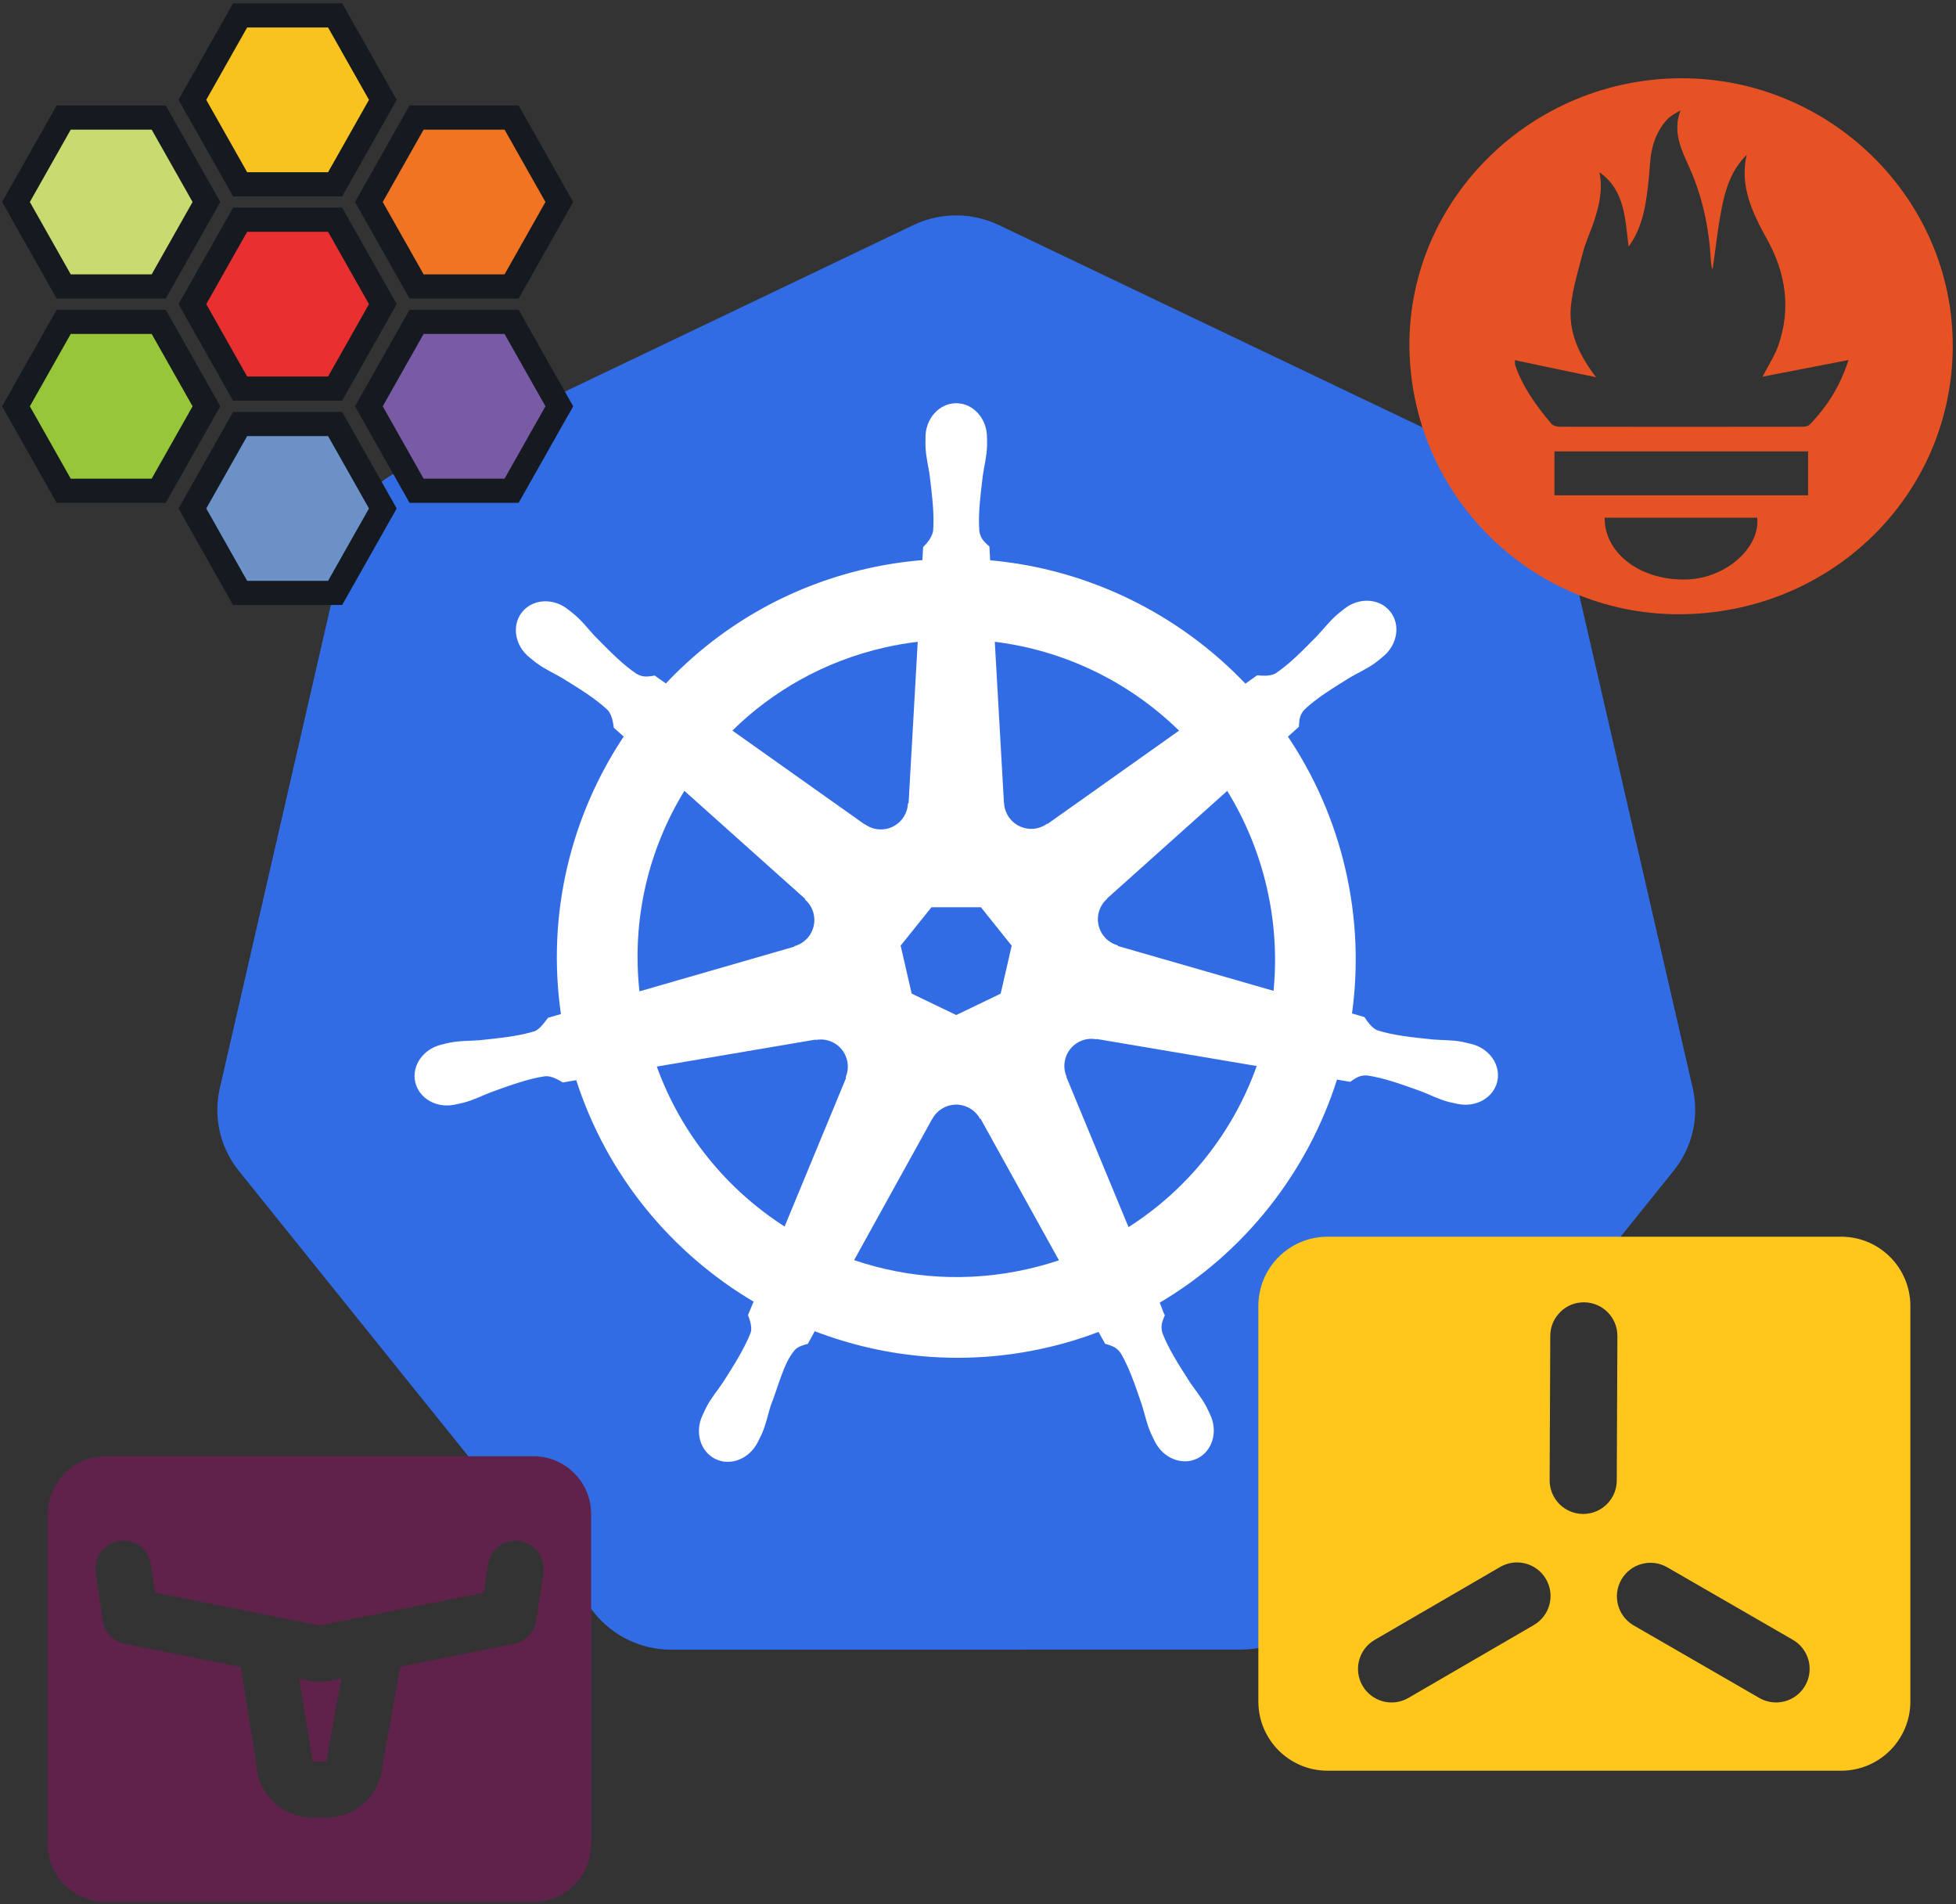 <?xml version="1.0" encoding="UTF-8"?>
<svg width="900" height="876" viewBox="0 0 900 876" xmlns="http://www.w3.org/2000/svg">
    <rect x="0" y="0" width="900" height="876" fill="#333333" stroke="none"/>
    <g id="kubernetes">
        <g id="g1350">
            <path id="path3055" fill="#326ce5" stroke="none" d="M 437.642 99.14 C 431.631 99.443 425.741 100.934 420.318 103.524 L 183.917 216.479 C 171.522 222.399 162.52 233.593 159.458 246.895 L 101.136 500.62 C 98.415 512.431 100.629 524.831 107.273 534.997 C 108.071 536.227 108.928 537.417 109.843 538.564 L 273.471 742.01 C 282.05 752.674 295.059 758.884 308.814 758.881 L 571.217 758.821 C 584.968 758.831 597.975 752.633 606.561 741.98 L 770.128 538.504 C 778.712 527.834 781.929 513.868 778.866 500.56 L 720.453 246.834 C 717.391 233.533 708.388 222.338 695.994 216.419 L 459.562 103.524 C 452.741 100.266 445.204 98.758 437.642 99.14 Z"/>
            <path id="path3059" fill="#ffffff" stroke="none" d="M 439.985 185.487 C 432.17 185.487 425.834 192.526 425.835 201.208 C 425.835 201.341 425.863 201.469 425.866 201.601 C 425.854 202.781 425.797 204.202 425.835 205.229 C 426.022 210.237 427.113 214.07 427.77 218.684 C 428.961 228.559 429.958 236.744 429.342 244.352 C 428.744 247.221 426.631 249.845 424.747 251.669 L 424.414 257.656 C 415.923 258.359 407.374 259.647 398.836 261.586 C 362.096 269.928 330.463 288.853 306.38 314.405 C 304.817 313.339 302.083 311.378 301.27 310.777 C 298.744 311.118 296.191 311.898 292.865 309.961 C 286.533 305.698 280.766 299.815 273.787 292.727 C 270.59 289.337 268.274 286.109 264.475 282.841 C 263.613 282.098 262.296 281.095 261.331 280.331 C 258.361 277.963 254.858 276.728 251.475 276.612 C 247.125 276.463 242.937 278.164 240.197 281.601 C 235.326 287.711 236.885 297.05 243.674 302.463 C 243.743 302.518 243.816 302.56 243.886 302.614 C 244.819 303.37 245.961 304.339 246.818 304.972 C 250.85 307.949 254.533 309.472 258.549 311.835 C 267.012 317.061 274.028 321.395 279.592 326.62 C 281.765 328.936 282.145 333.018 282.434 334.783 L 286.97 338.834 C 262.692 375.371 251.456 420.5 258.096 466.483 L 252.17 468.207 C 250.608 470.223 248.401 473.397 246.093 474.344 C 238.812 476.637 230.619 477.479 220.726 478.516 C 216.082 478.903 212.075 478.672 207.151 479.605 C 206.068 479.81 204.558 480.204 203.372 480.482 C 203.331 480.49 203.292 480.503 203.251 480.512 C 203.186 480.527 203.101 480.558 203.039 480.572 C 194.699 482.587 189.342 490.253 191.067 497.806 C 192.792 505.36 200.938 509.954 209.328 508.146 C 209.389 508.132 209.477 508.13 209.54 508.116 C 209.634 508.094 209.718 508.048 209.812 508.025 C 210.981 507.768 212.447 507.483 213.47 507.209 C 218.311 505.913 221.817 504.008 226.169 502.341 C 235.531 498.983 243.285 496.178 250.84 495.085 C 253.995 494.838 257.319 497.032 258.973 497.957 L 265.14 496.899 C 279.334 540.903 309.078 576.47 346.743 598.788 L 344.173 604.956 C 345.099 607.351 346.121 610.591 345.431 612.956 C 342.684 620.078 337.98 627.596 332.623 635.976 C 330.029 639.848 327.375 642.853 325.034 647.284 C 324.474 648.344 323.761 649.973 323.22 651.093 C 319.584 658.874 322.251 667.836 329.237 671.199 C 336.267 674.583 344.992 671.014 348.768 663.217 C 348.774 663.206 348.793 663.198 348.798 663.187 C 348.802 663.179 348.795 663.165 348.798 663.157 C 349.336 662.051 350.098 660.598 350.552 659.559 C 352.557 654.966 353.224 651.03 354.634 646.588 C 358.378 637.184 360.434 627.317 365.588 621.168 C 366.999 619.485 369.3 618.837 371.686 618.199 L 374.891 612.394 C 407.726 624.997 444.479 628.379 481.194 620.043 C 489.57 618.141 497.655 615.68 505.472 612.726 C 506.373 614.324 508.047 617.395 508.496 618.168 C 510.92 618.957 513.566 619.364 515.721 622.552 C 519.577 629.14 522.214 636.933 525.427 646.347 C 526.837 650.788 527.534 654.724 529.539 659.317 C 529.996 660.364 530.754 661.837 531.292 662.945 C 535.06 670.767 543.814 674.349 550.854 670.957 C 557.838 667.592 560.509 658.631 556.87 650.851 C 556.33 649.731 555.586 648.102 555.026 647.042 C 552.685 642.611 550.031 639.636 547.437 635.765 C 542.08 627.384 537.637 620.422 534.89 613.301 C 533.742 609.627 535.084 607.343 535.978 604.956 C 535.443 604.342 534.296 600.873 533.62 599.242 C 572.763 576.13 601.634 539.236 615.192 496.627 C 617.023 496.915 620.205 497.478 621.239 497.685 C 623.367 496.281 625.324 494.45 629.16 494.752 C 636.715 495.845 644.469 498.651 653.831 502.008 C 658.183 503.676 661.689 505.611 666.53 506.906 C 667.553 507.18 669.018 507.436 670.188 507.693 C 670.282 507.716 670.365 507.762 670.46 507.783 C 670.523 507.797 670.611 507.8 670.672 507.813 C 679.062 509.62 687.21 505.028 688.933 497.473 C 690.656 489.92 685.301 482.253 676.961 480.24 C 675.747 479.964 674.027 479.495 672.849 479.272 C 667.925 478.34 663.918 478.57 659.274 478.184 C 649.381 477.147 641.188 476.304 633.907 474.011 C 630.939 472.86 628.827 469.328 627.8 467.874 L 622.085 466.211 C 625.048 444.777 624.249 422.469 619.122 400.149 C 613.948 377.621 604.803 357.018 592.607 338.865 C 594.073 337.532 596.841 335.081 597.626 334.36 C 597.855 331.821 597.658 329.159 600.287 326.348 C 605.851 321.122 612.867 316.79 621.33 311.563 C 625.346 309.2 629.059 307.677 633.091 304.7 C 634.002 304.027 635.247 302.961 636.205 302.19 C 642.992 296.776 644.555 287.438 639.682 281.329 C 634.809 275.22 625.366 274.645 618.578 280.059 C 617.612 280.824 616.301 281.822 615.434 282.568 C 611.635 285.837 609.289 289.065 606.092 292.455 C 599.114 299.543 593.346 305.456 587.014 309.719 C 584.27 311.316 580.251 310.763 578.427 310.656 L 573.045 314.496 C 542.358 282.316 500.576 261.743 455.586 257.746 C 455.46 255.861 455.295 252.453 455.253 251.427 C 453.411 249.665 451.186 248.16 450.627 244.352 C 450.012 236.744 451.039 228.558 452.23 218.684 C 452.887 214.07 453.978 210.237 454.165 205.229 C 454.207 204.091 454.139 202.439 454.135 201.208 C 454.134 192.526 447.799 185.486 439.985 185.486 Z M 422.268 295.237 L 418.065 369.462 L 417.763 369.613 C 417.481 376.253 412.016 381.555 405.306 381.555 C 402.558 381.555 400.021 380.673 397.959 379.167 L 397.838 379.227 L 336.977 336.083 C 355.682 317.69 379.608 304.097 407.181 297.837 C 412.218 296.693 417.252 295.845 422.268 295.237 Z M 457.732 295.237 C 489.924 299.196 519.696 313.773 542.509 336.113 L 482.041 378.985 L 481.829 378.895 C 476.462 382.815 468.9 381.842 464.716 376.597 C 463.003 374.448 462.104 371.922 461.995 369.371 L 461.935 369.341 Z M 314.906 363.808 L 370.476 413.513 L 370.416 413.815 C 375.432 418.176 376.172 425.742 371.988 430.988 C 370.275 433.137 367.981 434.578 365.518 435.251 L 365.458 435.493 L 294.226 456.052 C 290.6 422.901 298.414 390.675 314.906 363.808 Z M 564.671 363.838 C 572.927 377.221 579.18 392.168 582.902 408.373 C 586.579 424.383 587.502 440.365 585.986 455.81 L 514.391 435.191 L 514.331 434.888 C 507.92 433.136 503.98 426.615 505.472 420.074 C 506.084 417.394 507.506 415.127 509.433 413.452 L 509.403 413.301 L 564.671 363.838 Z M 428.587 417.353 L 451.353 417.353 L 465.503 435.04 L 460.423 457.111 L 439.985 466.937 L 419.486 457.08 L 414.407 435.009 Z M 501.572 477.881 C 502.539 477.833 503.503 477.92 504.444 478.093 L 504.565 477.942 L 578.246 490.398 C 567.463 520.694 546.829 546.939 519.259 564.502 L 490.657 495.417 L 490.748 495.296 C 488.121 489.191 490.75 482.032 496.795 479.121 C 498.343 478.376 499.959 477.963 501.572 477.881 Z M 377.823 478.184 C 383.446 478.263 388.49 482.165 389.796 487.889 C 390.408 490.569 390.11 493.223 389.101 495.568 L 389.312 495.841 L 361.013 564.23 C 334.555 547.252 313.481 521.831 302.208 490.64 L 375.253 478.244 L 375.374 478.395 C 376.191 478.245 377.02 478.173 377.823 478.184 Z M 439.531 508.146 C 441.49 508.074 443.477 508.476 445.367 509.385 C 447.843 510.578 449.756 512.456 450.96 514.707 L 451.232 514.707 L 487.241 579.771 C 482.568 581.337 477.763 582.676 472.849 583.792 C 445.31 590.045 417.858 588.15 393.001 579.68 L 428.919 514.737 L 428.98 514.737 C 431.135 510.708 435.222 508.304 439.531 508.146 Z"/>
        </g>
    </g>
    <path id="longhorn" fill="#5f224a" stroke="none" d="M 48.461 874.938 C 33.865 874.895 22.043 863.056 22 848.439 L 22 696.408 C 22.043 681.792 33.865 669.953 48.461 669.91 L 245.539 669.91 C 260.135 669.953 271.957 681.792 272 696.408 L 272 848.439 C 271.957 863.056 260.135 874.895 245.539 874.938 L 48.461 874.938 Z M 143.701 836.115 L 150.299 836.115 C 163.979 836.098 175.262 825.382 176.002 811.703 L 184.195 766.789 C 184.205 766.737 184.206 766.685 184.215 766.633 L 236.553 756.168 C 241.886 755.102 245.974 750.794 246.766 745.406 L 249.986 723.498 C 251.015 716.46 246.153 709.919 239.125 708.883 C 232.097 707.847 225.562 712.709 224.521 719.746 L 222.621 732.67 L 147 747.789 L 71.379 732.67 L 69.479 719.746 C 68.438 712.709 61.903 707.847 54.875 708.883 C 47.847 709.919 42.985 716.46 44.014 723.498 L 47.234 745.406 C 48.026 750.794 52.114 755.102 57.447 756.168 L 110.729 766.822 L 117.99 811.555 C 118.654 825.295 129.964 836.099 143.701 836.115 Z M 143.701 810.342 C 143.701 809.649 143.645 808.957 143.533 808.273 L 137.68 772.209 L 144.48 773.57 C 145.31 773.736 146.154 773.818 147 773.818 C 147.846 773.818 148.69 773.736 149.52 773.57 L 157.068 772.061 L 150.508 808.025 C 150.368 808.79 150.299 809.565 150.299 810.342 L 143.701 810.342 Z"/>
    <path id="prometheus" fill="#e75225" stroke="none" d="M 773.812 36 C 842.362 36 898.625 91.576 898.5 159.129 C 898.437 227.804 842.362 282.569 772.315 282.569 C 703.889 282.507 648.5 226.868 648.5 158.193 C 648.687 91.015 705.074 36 773.812 36 Z M 735.95 79.226 C 737.509 86.898 735.95 94.071 733.642 101.182 C 732.083 106.047 729.775 110.788 728.465 115.716 C 726.282 123.949 723.787 132.12 722.851 140.416 C 721.541 152.392 726.282 162.996 734.391 173.537 C 721.229 170.793 709.253 168.298 697.028 165.678 C 697.09 166.863 697.028 167.362 697.09 167.736 C 700.583 178.091 706.883 186.698 713.869 194.994 C 714.618 195.805 716.24 196.304 717.549 196.304 C 754.787 196.367 791.963 196.367 829.201 196.304 C 830.386 196.304 831.883 196.117 832.632 195.369 C 840.678 187.073 846.728 177.592 850.533 165.616 C 836.873 168.298 823.899 170.793 810.987 173.288 C 813.545 168.235 816.601 163.682 818.285 158.817 C 824.086 142.038 821.716 125.82 813.295 110.538 C 806.559 98.25 800.321 86.025 803.69 71.242 C 796.579 78.228 793.834 87.085 792.088 96.317 C 790.341 105.361 789.406 114.468 788.033 123.7 C 787.846 123.45 787.597 123.263 787.597 122.951 C 787.41 122.015 787.347 121.017 787.222 120.082 C 786.412 105.049 783.418 90.578 777.242 76.856 C 773.562 68.747 769.508 60.451 773.25 50.783 C 770.693 52.155 768.385 53.465 766.701 55.399 C 761.711 61.137 759.715 67.874 759.216 75.296 C 758.779 81.659 758.093 88.083 757.033 94.383 C 755.723 100.933 753.789 107.357 749.361 113.47 C 747.739 100.246 747.552 87.46 735.95 79.226 Z M 831.883 207.657 L 715.241 207.657 L 715.241 227.866 L 831.945 227.866 L 831.945 207.657 Z M 738.32 238.158 C 738.258 254.937 755.473 267.474 776.681 266.539 C 794.271 265.79 809.865 252.005 808.555 238.158 C 808.617 238.158 738.32 238.158 738.32 238.158 Z"/>
    <path id="k3s" fill="#ffc61c" stroke="none" d="M 847.247 568.911 L 610.753 568.911 C 593.238 568.962 579.051 583.146 579 600.659 L 579 782.814 C 579.051 800.327 593.238 814.511 610.753 814.562 L 847.247 814.562 C 864.762 814.511 878.949 800.327 879 782.814 L 879 600.659 C 878.949 583.146 864.762 568.962 847.247 568.911 Z M 705.765 747.544 L 648.049 781.079 C 640.675 785.364 631.223 782.86 626.937 775.487 C 622.652 768.114 625.156 758.663 632.53 754.378 L 690.246 720.843 C 697.62 716.558 707.072 719.062 711.358 726.435 C 715.643 733.808 713.139 743.259 705.765 747.544 Z M 728.47 696.451 L 728.401 696.451 C 724.305 696.433 720.384 694.789 717.5 691.881 C 714.617 688.972 713.007 685.038 713.025 680.943 L 713.315 614.464 C 713.352 605.963 720.255 599.091 728.757 599.09 L 728.826 599.09 C 737.355 599.127 744.239 606.07 744.202 614.598 L 743.912 681.077 C 743.874 689.578 736.972 696.449 728.47 696.451 Z M 830.59 775.443 C 828.544 778.991 825.171 781.58 821.214 782.64 C 817.257 783.7 813.041 783.144 809.494 781.095 L 751.694 747.729 C 744.308 743.465 741.777 734.022 746.042 726.636 C 750.306 719.251 759.751 716.721 767.138 720.985 L 824.938 754.351 C 828.485 756.398 831.073 759.771 832.134 763.726 C 833.194 767.682 832.639 771.897 830.59 775.443 Z"/>
    <g id="cilium">
        <path id="Path" fill="#e83030" stroke="#141a1f" stroke-width="11.108" d="M 110.48 178.76 L 88.521 139.916 L 110.48 101.073 L 154.197 101.073 L 176.156 139.916 L 154.197 178.76 L 110.48 178.76 Z"/>
        <path id="path1" fill="#6b91c7" stroke="#141a1f" stroke-width="11.108" d="M 110.48 272.747 L 88.521 233.904 L 110.48 195.06 L 154.197 195.06 L 176.156 233.904 L 154.197 272.747 L 110.48 272.747 Z"/>
        <path id="path2" fill="#f9c31f" stroke="#141a1f" stroke-width="11.108" d="M 110.48 84.771 L 88.521 45.928 L 110.48 7.085 L 154.197 7.085 L 176.156 45.928 L 154.197 84.771 L 110.48 84.771 Z"/>
        <path id="path3" fill="#795aa5" stroke="#141a1f" stroke-width="11.108" d="M 191.678 225.751 L 169.719 186.907 L 191.678 148.064 L 235.395 148.064 L 257.354 186.907 L 235.395 225.751 L 191.678 225.751 Z"/>
        <path id="path4" fill="#f17423" stroke="#141a1f" stroke-width="11.108" d="M 191.678 131.763 L 169.719 92.92 L 191.678 54.076 L 235.395 54.076 L 257.354 92.92 L 235.395 131.763 L 191.678 131.763 Z"/>
        <path id="path5" fill="#97c639" stroke="#141a1f" stroke-width="11.108" d="M 29.313 225.751 L 7.354 186.908 L 29.313 148.064 L 73.03 148.064 L 94.989 186.908 L 73.03 225.751 L 29.313 225.751 Z"/>
        <path id="path6" fill="#c9db70" stroke="#141a1f" stroke-width="11.108" d="M 29.313 131.763 L 7.354 92.92 L 29.313 54.076 L 73.03 54.076 L 94.989 92.92 L 73.03 131.763 L 29.313 131.763 Z"/>
    </g>
</svg>
